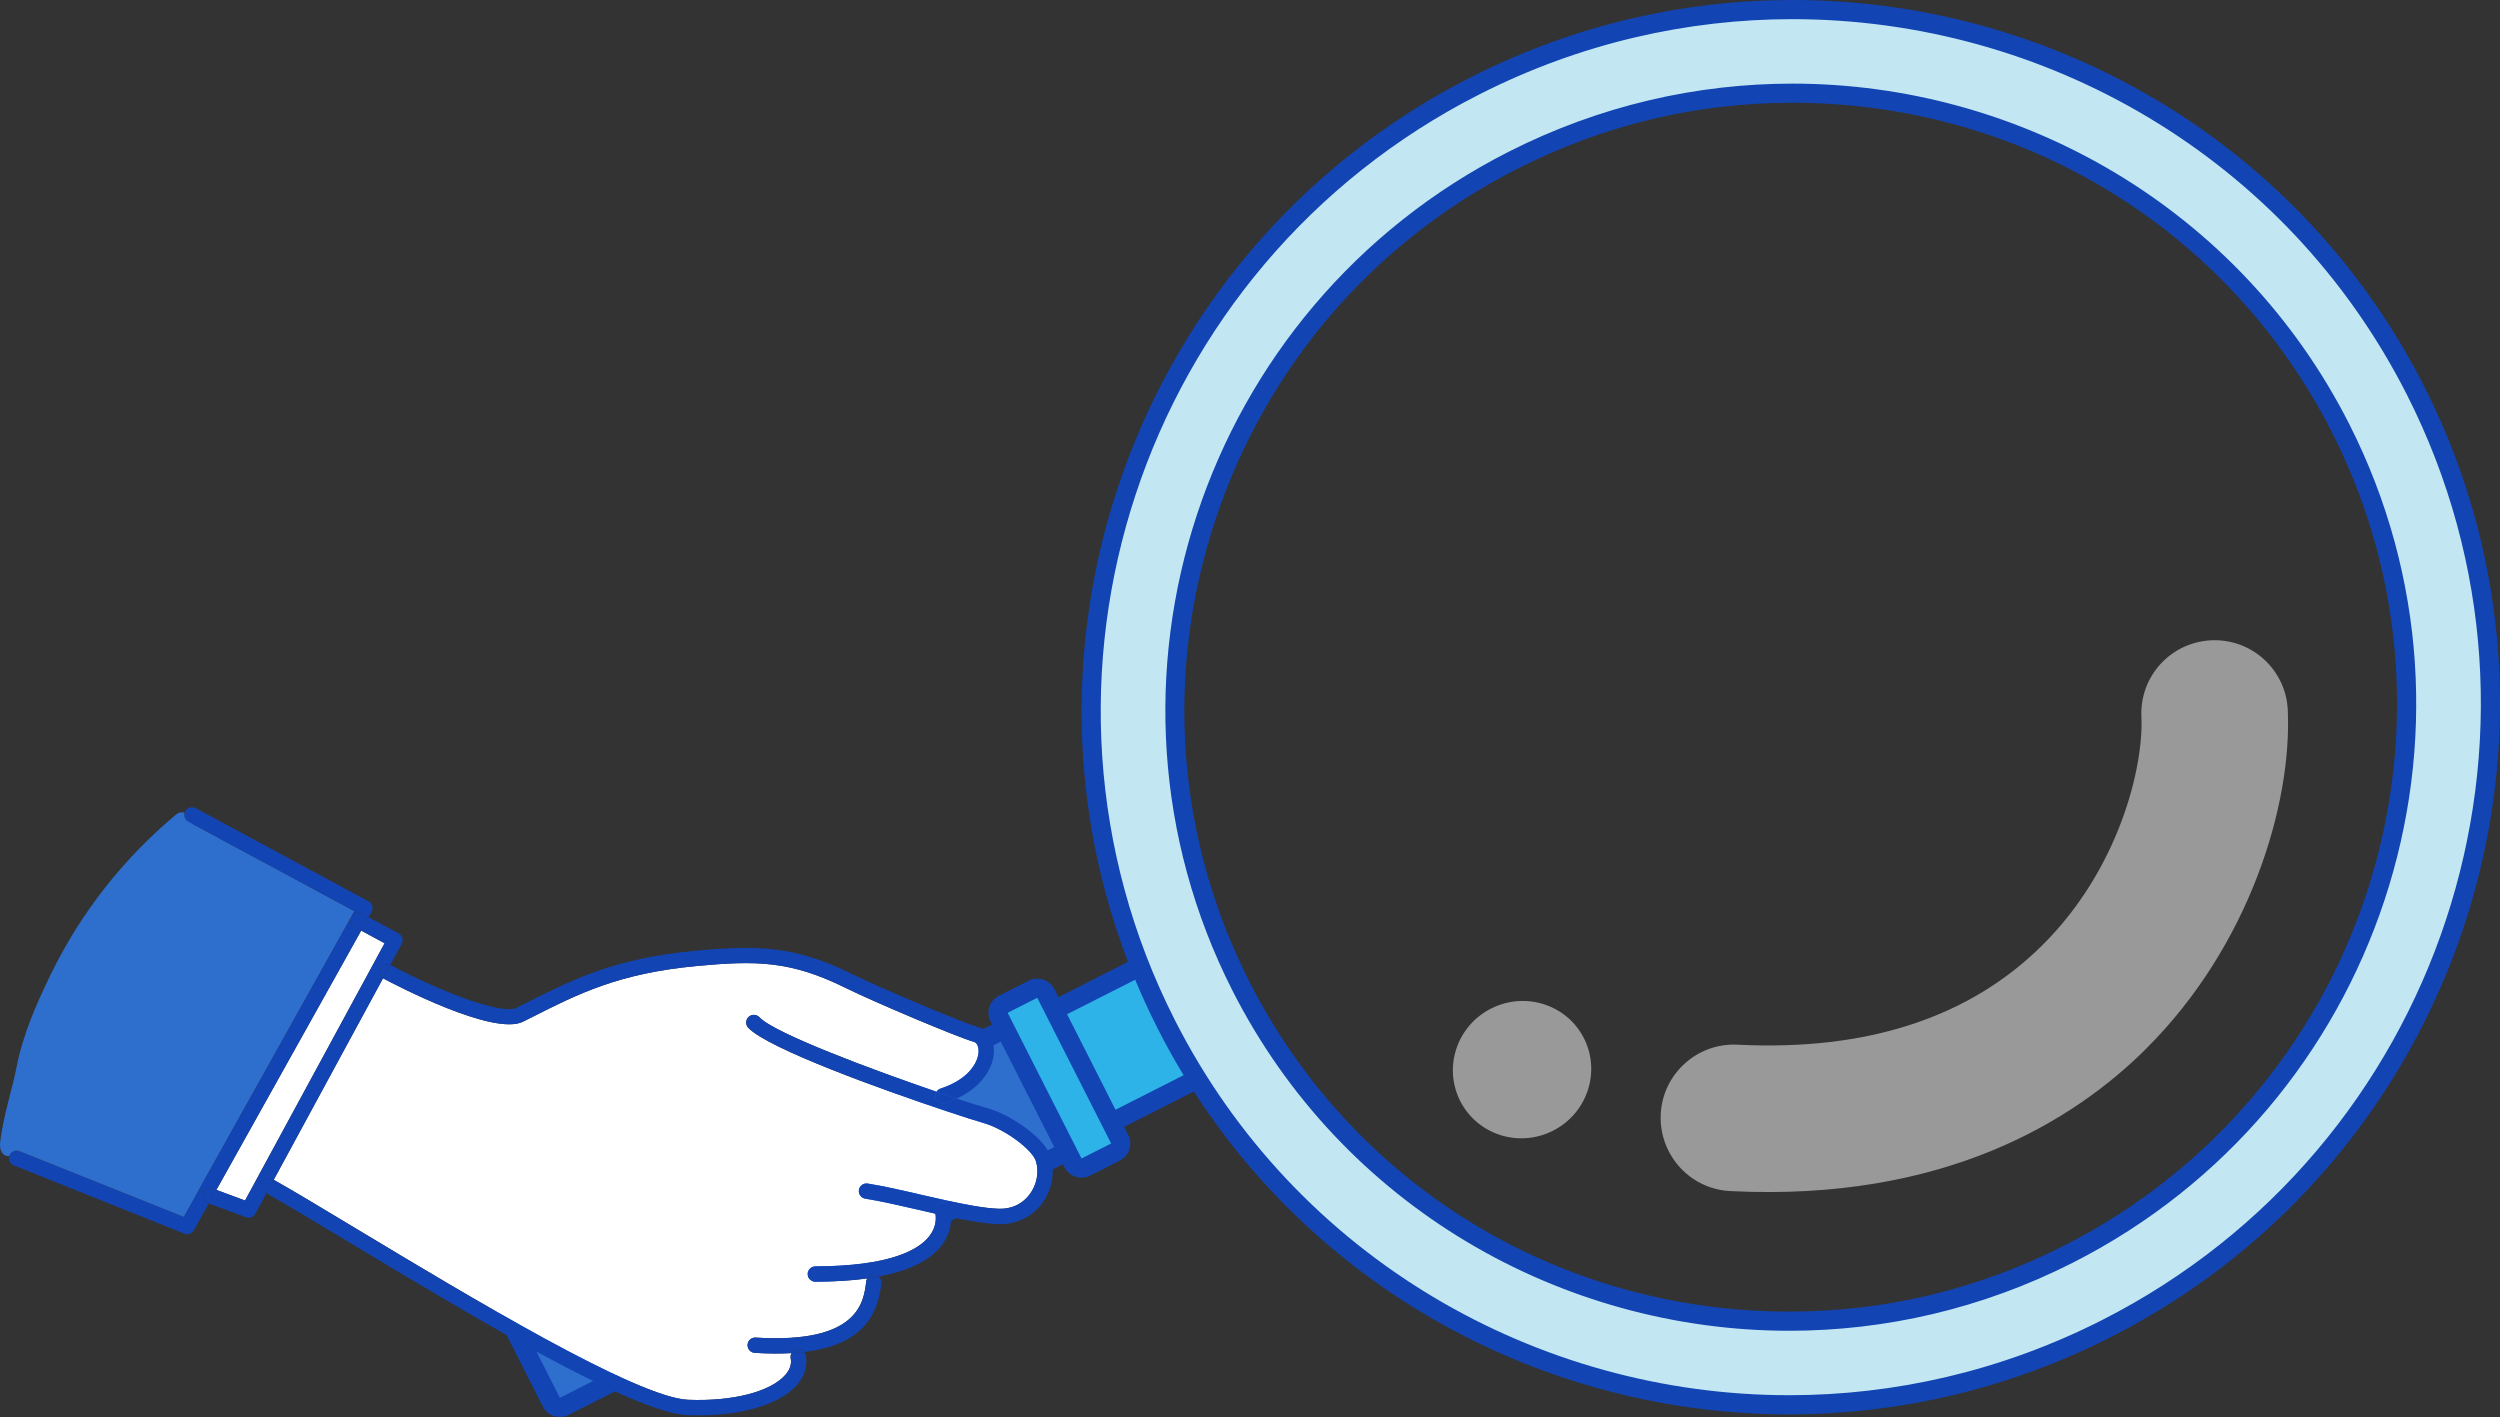 <?xml version="1.0" encoding="UTF-8"?>
<svg id="_レイヤー_2" data-name="レイヤー 2" xmlns="http://www.w3.org/2000/svg" viewBox="0 0 1956.8 1109.09">
  <rect x="0" y="0" width="1956.8" height="1109.09" fill="#333333" stroke="none"/>
  <defs>
    <style>
      .cls-1 {
        fill: #2eb3e9;
      }

      .cls-2, .cls-3 {
        fill: #fff;
      }

      .cls-4 {
        fill: #2e6fce;
      }

      .cls-3 {
        opacity: .5;
      }

      .cls-5 {
        fill: #c2e7f2;
      }

      .cls-6 {
        fill: #1244b3;
      }
    </style>
  </defs>
  <g id="_レイヤー_1-2" data-name="レイヤー 1">
    <g>
      <g>
        <path class="cls-4" d="M438.25,1101.59c-2.74,0-5.37-1.5-6.69-4.11l-41.87-82.56c-.9-1.77-1.06-3.83-.44-5.72s1.96-3.46,3.74-4.36l402.63-204.21c1.09-.55,2.25-.81,3.39-.81,2.74,0,5.37,1.5,6.69,4.11l41.87,82.56c.9,1.77,1.06,3.83.44,5.72s-1.96,3.46-3.74,4.36l-402.63,204.21c-1.09.55-2.25.81-3.39.81Z"/>
        <path class="cls-6" d="M798.99,807.32l41.87,82.56-402.63,204.21-41.87-82.56,402.63-204.21M798.98,792.31c-2.28,0-4.6.52-6.77,1.63l-402.63,204.21c-3.55,1.8-6.24,4.93-7.47,8.72-1.24,3.78-.92,7.9.88,11.45l41.87,82.56c2.64,5.21,7.92,8.22,13.39,8.22,2.28,0,4.6-.52,6.77-1.63l402.63-204.21c3.55-1.8,6.24-4.93,7.47-8.72,1.24-3.78.92-7.9-.88-11.45l-41.87-82.56c-2.64-5.21-7.92-8.22-13.39-8.22h0Z"/>
      </g>
      <g>
        <path class="cls-1" d="M858.35,883.6c-2.74,0-5.37-1.5-6.69-4.11l-37.91-74.74c-.9-1.77-1.06-3.83-.44-5.72s1.96-3.46,3.74-4.36l89.67-45.48c1.09-.55,2.25-.81,3.39-.81,2.74,0,5.37,1.5,6.69,4.11l37.91,74.74c.9,1.77,1.06,3.83.44,5.72s-1.96,3.46-3.74,4.36l-89.66,45.48c-1.09.55-2.25.81-3.39.81Z"/>
        <path class="cls-6" d="M910.1,755.88l25.18,49.65,12.73,25.09-89.66,45.48-37.91-74.74,89.67-45.48M910.09,740.87c-2.28,0-4.6.52-6.77,1.63l-89.67,45.48c-3.55,1.8-6.24,4.93-7.47,8.72-1.24,3.78-.92,7.9.88,11.45l37.91,74.74c2.64,5.21,7.92,8.22,13.39,8.22,2.28,0,4.6-.52,6.77-1.63l89.66-45.48c3.55-1.8,6.24-4.93,7.47-8.72,1.24-3.78.92-7.9-.88-11.45l-12.73-25.09-25.18-49.65c-2.64-5.21-7.92-8.22-13.39-8.22h0Z"/>
      </g>
      <g>
        <path class="cls-1" d="M846.55,914.28c-.79,0-1.57-.12-2.33-.37-1.89-.62-3.46-1.96-4.36-3.74l-57.84-114.03c-.9-1.77-1.06-3.83-.44-5.72s1.96-3.46,3.74-4.36l23.17-11.75c1.09-.55,2.25-.81,3.39-.81,2.74,0,5.37,1.5,6.69,4.11l57.84,114.03c.9,1.77,1.06,3.83.44,5.72s-1.96,3.46-3.74,4.36l-23.17,11.75c-1.06.54-2.22.81-3.39.81Z"/>
        <path class="cls-6" d="M811.88,780.99l57.84,114.03-23.17,11.75-1.86-3.67-54.08-106.63-1.89-3.73,23.17-11.75M811.87,765.99c-2.28,0-4.6.52-6.77,1.63l-23.17,11.75c-3.55,1.8-6.24,4.93-7.47,8.72-1.24,3.78-.92,7.9.88,11.45l1.89,3.73,54.08,106.63,1.86,3.67c1.8,3.55,4.93,6.24,8.72,7.47,1.52.5,3.09.74,4.66.74,2.34,0,4.66-.55,6.79-1.62l23.17-11.75c3.55-1.8,6.24-4.93,7.47-8.72s.92-7.9-.88-11.45l-57.84-114.03c-2.64-5.21-7.92-8.22-13.39-8.22h0Z"/>
      </g>
      <path class="cls-3" d="M1679.68,821.01c-55.69,55.45-157.32,119.77-325.39,111.27-21.3-1.05-39.25-13.62-48.26-31.39-4.37-8.62-6.67-18.4-6.14-28.77,1.57-31.68,28.56-56.03,60.16-54.41,101.26,5.06,181.59-21.17,238.74-78.08,59.98-59.64,79.14-139.48,77.34-178.54-1.47-31.7,23.01-58.44,54.7-59.91,31.63-1.43,58.45,23.01,59.87,54.63,3.36,73.65-29.62,184.2-111.03,265.19Z"/>
      <path class="cls-3" d="M1239.77,812.65c13.38,26.39,2.54,58.82-24.21,72.38-26.75,13.57-59.25,3.13-72.63-23.26-13.38-26.39-2.61-58.77,24.14-72.34,26.75-13.57,59.32-3.17,72.7,23.22Z"/>
      <g>
        <path class="cls-5" d="M1400.37,1099.57c-99.55,0-197.29-27.01-282.65-78.11-87.78-52.54-158.66-128.59-204.98-219.93l-.1-.2c-135.87-268.25-27.18-597.65,242.27-734.32,39.06-19.81,80.3-34.92,122.55-44.9,41.05-9.7,83.29-14.61,125.55-14.61,99.55,0,197.29,27.01,282.65,78.12,87.77,52.55,158.64,128.6,204.97,219.94,136.06,268.27,27.42,597.77-242.19,734.51-39.05,19.81-80.28,34.91-122.53,44.89-41.04,9.69-83.28,14.61-125.52,14.61h-.02ZM1402.89,72.95c-76.38,0-149.86,17.63-218.4,52.39-114.77,58.21-200.18,157.6-240.5,279.85-40.32,122.25-30.62,252.46,27.29,366.65,82.05,161.78,246.52,262.28,429.22,262.28,76.37,0,149.83-17.62,218.35-52.37,237.32-120.37,332.97-410.39,213.22-646.5-82.06-161.79-246.51-262.3-429.18-262.3Z"/>
        <path class="cls-6" d="M1403.01,15c196.79,0,386.36,107.49,480.93,293.95,134.19,264.59,27.09,589.53-238.89,724.43-78.52,39.82-162.22,58.68-244.67,58.68-196.78,0-386.38-107.47-480.95-293.93l-.11-.22c-134.02-264.59-26.84-589.39,238.99-724.22,78.54-39.84,162.25-58.7,244.71-58.7M1400.51,1041.62c74.71,0,150.6-17.1,221.74-53.18,241.06-122.26,338.14-416.77,216.52-656.58-85.72-169.02-257.5-266.43-435.87-266.41-74.72,0-150.63,17.11-221.79,53.2-240.98,122.22-338.14,416.76-216.5,656.58,85.72,169.01,257.55,266.39,435.91,266.39M1403.01,0c-42.83,0-85.65,4.98-127.27,14.81-42.84,10.12-84.63,25.43-124.22,45.51-273.14,138.54-383.31,472.46-245.58,744.37,0,.02.02.03.03.05l.11.22c46.94,92.55,118.81,169.66,207.8,222.93,86.52,51.79,185.6,79.17,286.5,79.17,42.83,0,85.64-4.98,127.26-14.81,42.83-10.11,84.62-25.42,124.2-45.5,273.29-138.61,383.42-472.63,245.49-744.59-46.97-92.6-118.83-169.71-207.81-222.98C1602.98,27.38,1503.91,0,1403.01,0h0ZM1400.51,1026.62c-179.86,0-341.76-98.93-422.53-258.18-57.01-112.4-66.55-240.57-26.86-360.91,39.69-120.36,123.78-218.2,236.77-275.51,67.47-34.22,139.81-51.58,215.01-51.58,179.84,0,341.71,98.93,422.49,258.2,117.88,232.42,23.71,517.92-209.92,636.42-67.46,34.21-139.78,51.56-214.96,51.56h0Z"/>
      </g>
    </g>
    <g>
      <path class="cls-6" d="M12.75,901.59c-1.44,2.27-3.45,3.28-5.49,3.36.07-.2.13-.4.2-.6.99-2.44,3.41-3.9,5.88-3.73-.17.32-.38.66-.59.97Z"/>
      <path class="cls-6" d="M150.3,644.72l-2.94-1.58c-2.55-1.4-3.7-4.35-2.87-7.05,3.69,1.06,6.5,4.92,5.81,8.63Z"/>
      <path class="cls-6" d="M159.34,938.71c.65,1.29,1.79,2.36,3.25,2.93l.87.33-11.72,20.97c-1.47,2.62-4.69,3.77-7.47,2.65l-133.46-53.42c-1.42-.56-2.5-1.63-3.13-2.89-.66-1.31-.82-2.85-.42-4.32,2.04-.08,4.05-1.09,5.49-3.36.21-.31.42-.65.59-.97.64.01,1.29.16,1.92.41l128.57,51.44,12.08-21.65,3.68,2.04c-.21.31-.37.66-.52,1.03-.61,1.65-.46,3.35.27,4.8Z"/>
      <path class="cls-4" d="M155.91,930.83l119.14-213.41,2.37-4.25-127.12-68.46-2.94-1.58c-2.55-1.4-3.7-4.35-2.87-7.05-2.12-.61-4.55-.3-6.75,1.54-41.11,34.37-74.26,76.51-97.83,124.66-11.11,22.71-22,47.62-26.84,72.52-3.53,18.16-9.93,36.27-12.89,58.59-.92,6.92,1.74,11.82,7.08,11.55.07-.2.13-.4.2-.6.99-2.44,3.41-3.9,5.88-3.73.64.01,1.29.16,1.92.41l128.57,51.44,12.08-21.65Z"/>
      <path class="cls-6" d="M288.55,717.89l-5.35-2.89c-2.91-1.59-6.56-.5-8.15,2.42l2.37-4.25-127.12-68.46c.69-3.7-2.12-7.56-5.81-8.63.08-.38.24-.73.43-1.09,1.59-2.92,5.21-4,8.14-2.45l135.42,72.95c1.42.76,2.49,2.07,2.92,3.6.47,1.54.28,3.22-.5,4.62l-2.34,4.16Z"/>
      <polygon class="cls-2" points="200.91 922.88 191.8 939.69 169.37 931.35 282.71 728.38 301.03 738.31 200.91 922.88"/>
      <path class="cls-2" d="M677.98,1003.12c-1.9,15.86-5.87,48.85-86.52,43.83-3.3-.22-6.14,2.28-6.35,5.61-.08,1.11.16,2.13.62,3.04.93,1.85,2.77,3.17,4.98,3.3,10.75.67,20.34.72,28.87.19-.7,1.22-.99,2.65-.69,4.11.84,4.41-.51,8.68-4.02,12.77-11.51,13.37-41.44,21.1-76.27,19.67-39.97-1.63-172.21-81.21-259.7-133.87-26.19-15.77-48.92-29.47-64.65-38.31l85.58-157.79c.13.13.32.24.51.35,8.76,4.66,86.03,45.23,109.06,33.65l6.73-3.38c36.57-18.49,68.17-34.44,129.09-40.18,46.79-4.38,73.5-4.14,116.45,17.04,23.63,11.66,89.36,39.29,100.48,42.26,3.4.88,3.78,5.39,3.84,6.77.19,7.39-5.83,22.01-29.79,29.85-1.35.45-2.48,1.34-3.17,2.5-49.53-16.91-126.87-45.72-138.59-58.27-2.28-2.41-6.08-2.55-8.51-.29-1.98,1.87-2.4,4.77-1.25,7.07.26.51.57.99.97,1.4,15.24,16.28,105.83,48.81,153.93,64.89,14.7,4.93,25.43,8.31,28.81,9.22,18.34,4.95,39.81,21.62,42.48,30.39,2.59,8.7.62,18.73-5.2,26.25-5.71,7.41-14.2,11.3-23.95,10.93-11.03-.37-26.04-3.23-41.93-6.73-6.26-1.35-12.64-2.84-18.98-4.29-15.32-3.55-29.74-6.87-41.69-8.72-3.27-.51-6.34,1.74-6.85,5.01-.5,3.28,1.75,6.34,5.02,6.85,11.5,1.77,25.74,5.06,40.82,8.52,4.67,1.08,9.38,2.17,14.04,3.22.71,4.08.56,10.87-4.87,17.76-8.39,10.63-30.65,23.33-89.1,23.47-3.32.02-5.99,2.71-6,6.04.01.96.23,1.87.63,2.67.98,1.96,3.04,3.31,5.39,3.3,15.12-.05,28.69-.89,40.65-2.57-.45.69-.78,1.53-.88,2.46Z"/>
      <path class="cls-6" d="M619.6,1059.1c.84-1.47,2.29-2.59,4.07-2.92,2.2-.44,4.35.43,5.7,2.04-3.06.39-6.33.7-9.77.88Z"/>
      <path class="cls-6" d="M687.69,999.18c1.57,1.26,2.44,3.24,2.2,5.38-2.74,22.8-12.73,47.94-60.52,53.66-1.35-1.61-3.5-2.48-5.7-2.04-1.78.33-3.23,1.45-4.07,2.92-8.53.53-18.12.48-28.87-.19-2.21-.13-4.06-1.45-4.98-3.3-.46-.91-.7-1.93-.62-3.04.21-3.33,3.05-5.83,6.35-5.61,80.66,5.02,84.63-27.97,86.52-43.83.11-.93.43-1.76.88-2.46,3.04-.43,6-.9,8.82-1.49Z"/>
      <path class="cls-6" d="M678.86,1000.67c1.19-1.91,3.43-3.07,5.79-2.78,1.15.16,2.21.6,3.03,1.3-2.83.58-5.78,1.06-8.82,1.49Z"/>
      <path class="cls-6" d="M727.29,967.75c5.43-6.89,5.58-13.68,4.87-17.76,4.13.92,8.25,1.84,12.26,2.67.14,6.01-1.26,14.33-7.71,22.54-9.12,11.57-25.54,19.59-49.02,23.97-.82-.69-1.88-1.13-3.03-1.3-2.36-.29-4.6.87-5.79,2.78-11.95,1.67-25.53,2.52-40.65,2.57-2.35,0-4.41-1.35-5.39-3.3-.4-.8-.62-1.7-.63-2.67,0-3.33,2.68-6.02,6-6.04,58.45-.14,80.71-12.84,89.1-23.47Z"/>
      <path class="cls-6" d="M744.42,952.67c-4.01-.84-8.13-1.76-12.26-2.67-.07-.54-.16-.99-.27-1.41-.75-3.22,1.22-6.46,4.46-7.21,1.02-.24,2.05-.19,3.02.06,2,.57,3.68,2.18,4.18,4.38.38,1.56.8,3.93.86,6.86Z"/>
      <path class="cls-6" d="M739.38,941.43c-.97-.26-2-.31-3.02-.06-3.24.76-5.21,4-4.46,7.21.11.42.2.87.27,1.41-4.66-1.05-9.37-2.14-14.04-3.22-15.08-3.47-29.32-6.75-40.82-8.52-3.27-.5-5.52-3.57-5.02-6.85.51-3.27,3.57-5.52,6.85-5.01,11.95,1.85,26.37,5.17,41.69,8.72,6.34,1.45,12.72,2.94,18.98,4.29l-.42,2.03Z"/>
      <path class="cls-6" d="M805.68,935.2c5.82-7.52,7.8-17.55,5.2-26.25-2.66-8.77-24.14-25.44-42.48-30.39-3.38-.92-14.11-4.29-28.81-9.22l-2.82-5.74c1.02.23,2.1.18,3.18-.15,3.21-1.04,6.19-2.24,8.93-3.55,10.43,3.45,18.46,5.94,22.66,7.08,19.35,5.22,46.34,23.58,50.84,38.55,3.68,12.32.93,26.49-7.18,37.02-8.04,10.39-20.39,16.09-33.92,15.61-10.18-.36-23.09-2.6-36.87-5.48-.06-2.93-.48-5.3-.86-6.86-.5-2.2-2.18-3.81-4.18-4.38l.42-2.03c15.89,3.49,30.9,6.36,41.93,6.73,9.75.37,18.24-3.53,23.95-10.93Z"/>
      <path class="cls-6" d="M732.39,859.6c-.6-1.79-.3-3.61.65-5.06,5.69,1.97,11.06,3.77,15.86,5.35-2.73,1.31-5.72,2.51-8.93,3.55-1.07.34-2.16.38-3.18.15-2.02-.47-3.71-1.9-4.4-4Z"/>
      <path class="cls-6" d="M739.6,869.33c-48.11-16.08-138.7-48.61-153.93-64.89-.4-.4-.71-.89-.97-1.4-1.16-2.3-.74-5.2,1.25-7.07,2.43-2.26,6.22-2.12,8.51.29,11.72,12.55,89.05,41.36,138.59,58.27-.95,1.45-1.24,3.27-.65,5.06.69,2.1,2.38,3.53,4.4,4l2.82,5.74Z"/>
      <path class="cls-6" d="M538.13,1107.64c-43.06-1.76-171.55-79.1-265.39-135.58-26.01-15.67-48.61-29.25-64.2-38.07l5.72-10.53c15.73,8.85,38.46,22.54,64.65,38.31,87.48,52.66,219.73,132.24,259.7,133.87,34.83,1.43,64.76-6.3,76.27-19.67,3.52-4.08,4.86-8.35,4.02-12.77-.3-1.46,0-2.88.69-4.11,3.43-.18,6.71-.49,9.77-.88.64.75,1.11,1.69,1.33,2.72,1.53,8.06-.77,15.97-6.7,22.88-14.04,16.29-46.93,25.41-85.87,23.83Z"/>
      <path class="cls-6" d="M191.8,939.69l9.12-16.8,4.03,2.2c-1.02,1.79-1,3.9-.12,5.64.51,1.02,1.33,1.92,2.41,2.52.43.25.89.49,1.32.75l-8.69,15.98c-1.43,2.63-4.57,3.81-7.37,2.77l-29.02-10.76,5.91-10.63,22.42,8.34Z"/>
      <path class="cls-6" d="M214.26,923.46l-5.72,10.53c-.43-.26-.89-.5-1.32-.75-1.07-.6-1.9-1.5-2.41-2.52-.88-1.74-.89-3.85.12-5.64,1.6-2.89,5.27-3.93,8.15-2.29.38.22.79.44,1.17.66Z"/>
      <path class="cls-6" d="M169.37,931.35l-5.91,10.63-.87-.33c-1.46-.58-2.6-1.65-3.25-2.93-.73-1.45-.88-3.15-.27-4.8.15-.37.31-.73.52-1.03,1.44-2.41,4.46-3.49,7.17-2.5l2.61.97Z"/>
      <path class="cls-6" d="M166.77,930.37c-2.71-.99-5.73.09-7.17,2.5l-3.68-2.04,119.14-213.41c-1.57,2.9-.5,6.56,2.44,8.14l5.21,2.82-113.33,202.96-2.61-.97Z"/>
      <path class="cls-6" d="M777.97,821.84c.35,12.65-8.59,28.46-29.08,38.06-4.8-1.58-10.16-3.38-15.86-5.35.7-1.16,1.82-2.06,3.17-2.5,23.96-7.85,29.98-22.46,29.79-29.85-.06-1.38-.44-5.89-3.84-6.77-11.12-2.97-76.86-30.6-100.48-42.26-42.95-21.19-69.67-21.42-116.45-17.04-60.91,5.74-92.51,21.69-129.09,40.18l-6.73,3.38c-23.03,11.58-100.3-28.99-109.06-33.65-.19-.11-.38-.22-.51-.35l5.67-10.44c.19.04.36.12.51.21,44.04,23.49,88,38.53,98,33.51l6.7-3.37c37.67-19.04,70.21-35.46,133.38-41.39,50.91-4.81,79.24-3.34,122.88,18.21,24.34,12.01,88.63,38.85,98.27,41.39,7.57,2.04,12.46,8.95,12.73,18.05Z"/>
      <path class="cls-6" d="M305.51,755.23l-5.67,10.44c-.89-.56-1.56-1.36-2.01-2.25-.85-1.69-.89-3.72.06-5.5,1.48-2.79,4.81-3.93,7.62-2.69Z"/>
      <path class="cls-6" d="M213.09,922.8c-2.88-1.64-6.55-.6-8.15,2.29l-4.03-2.2,100.12-184.57-18.32-9.93,5.84-10.49,23.49,12.74c1.38.75,2.43,2.03,2.89,3.55.44,1.56.26,3.19-.49,4.58l-8.94,16.48c-2.81-1.24-6.13-.11-7.62,2.69-.95,1.79-.91,3.81-.06,5.5.45.88,1.12,1.69,2.01,2.25l-85.58,157.79c-.38-.22-.79-.44-1.17-.66Z"/>
      <path class="cls-6" d="M288.55,717.89l-5.84,10.49-5.21-2.82c-2.94-1.58-4.01-5.24-2.44-8.14,1.59-2.92,5.24-4.01,8.15-2.42l5.35,2.89Z"/>
    </g>
  </g>
</svg>